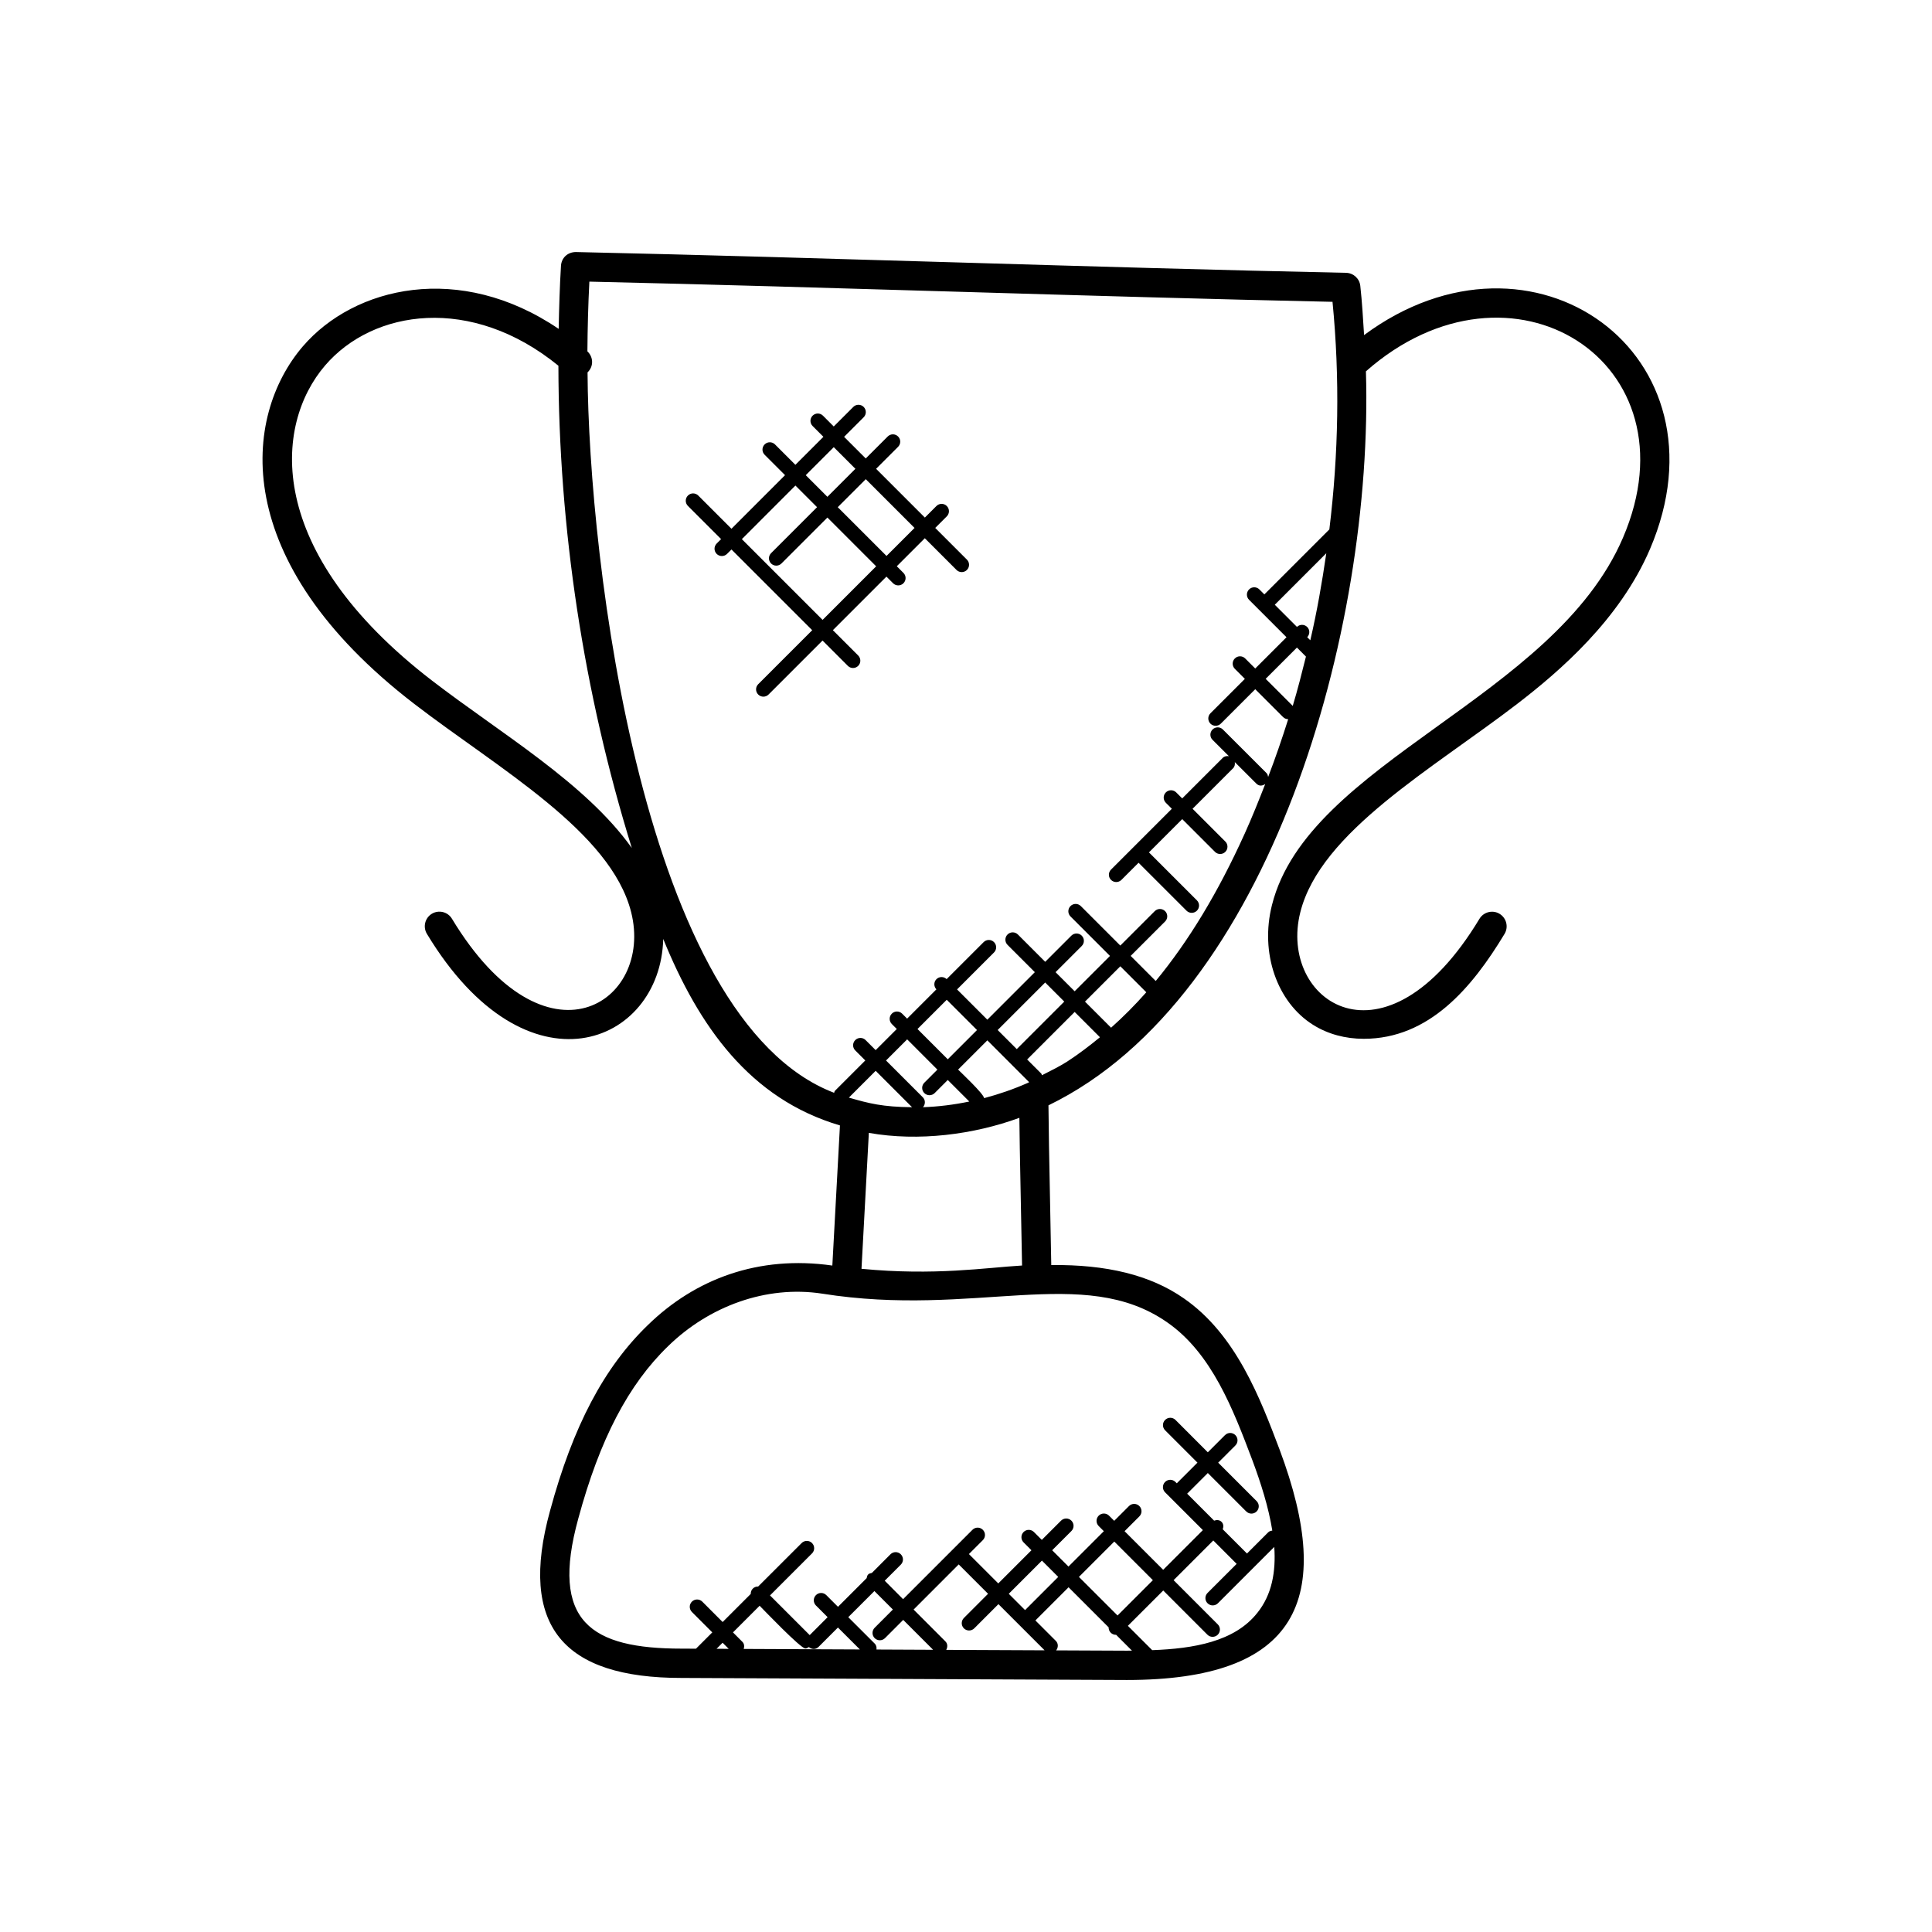 <svg xmlns="http://www.w3.org/2000/svg" width="512" viewBox="0 0 66 66" height="512" data-sanitized-enable-background="new 0 0 66 66" id="Layer_1"><path d="m51.83 24.046c1.451-1.115 3.501-2.877 4.534-5.284 2.85-6.65-4-11.585-9.765-7.315-.036-.561-.067-1.122-.129-1.682-.027-.249-.235-.439-.486-.445-8.644-.181-17.665-.519-26.31-.71-.287.001-.493.201-.51.469-.044.716-.064 1.436-.079 2.156-3.379-2.294-6.979-1.451-8.74.598-2.048 2.389-2.554 7.323 3.807 12.213 2.88 2.214 6.712 4.358 7.409 7.114.777 3.082-2.905 5.548-6.122.225-.142-.237-.45-.311-.686-.17-.236.143-.312.45-.169.687 3.418 5.661 7.982 3.793 8.073.174 1.217 2.984 2.957 5.463 6.037 6.37l-.26 4.787c-2.529-.36-4.687.461-6.297 2.028-1.502 1.447-2.565 3.464-3.346 6.347-1.089 3.95.458 5.713 4.491 5.713h.009l15.202.07c5.819 0 7.149-2.719 5.218-7.876-.663-1.751-1.487-3.93-3.273-5.164-1.144-.797-2.641-1.157-4.525-1.135-.096-5.039-.078-3.956-.096-5.456 7.604-3.691 11.111-16.256 10.845-25.075 4.957-4.368 11.357-.314 8.781 5.685-2.36 5.502-10.761 7.647-11.991 12.548-.412 1.631.166 3.314 1.405 4.092.507.319 1.106.477 1.731.477 2.23 0 3.698-1.741 4.809-3.583.143-.237.067-.544-.17-.687-.233-.142-.543-.066-.686.17-3.241 5.378-6.887 2.807-6.12-.225.692-2.752 4.53-4.902 7.409-7.116zm-7.068-2.174-.105-.105c.094-.098.095-.253-.002-.349s-.251-.096-.349-.002l-.757-.757 1.759-1.759c-.145.997-.317 1.991-.546 2.972zm-.6 2.243-.925-.925 1.068-1.068.308.308c-.141.564-.283 1.128-.451 1.685zm-29.4-.862c-5.754-4.424-5.408-8.728-3.656-10.768 1.638-1.911 4.994-2.418 7.97.009.008 5.555.861 11.165 2.507 16.474-1.587-2.225-4.47-3.907-6.821-5.715zm17.58 10.901 1.034 1.034-.999.999-1.034-1.034zm1.74 1.033 1.623-1.623.652.652-1.623 1.623zm1.075 1.782c-.015.007-.029.017-.045.024-.487.215-.987.388-1.493.521-.021-.154-.777-.862-.889-.975l.999-.999zm-.334 1.218c.012 1-.002.166.092 5.045-1.245.073-2.984.354-5.485.112l.251-4.643c1.697.301 3.576.059 5.142-.514zm-2.8-1.647-.447.447c-.098.098-.098.256 0 .354.097.097.255.098.354 0l.447-.447.736.736c-.529.11-1.06.176-1.583.194.087-.098.088-.246-.006-.34l-1.256-1.256.722-.722zm-.866 1.284c-1-.009-1.47-.128-2.158-.328l.915-.915zm-5.207 17.031c.118.118 1.398 1.46 1.563 1.46.043 0 .08-.027.119-.049.119.1.25.077.334-.008l.659-.659.75.749-3.968-.018c.025-.085.021-.176-.046-.243l-.321-.322zm3.921-.502.631.631-.622.623c-.098.098-.098.256 0 .354.097.097.255.098.353 0l.622-.623 1.021 1.021-1.934-.009c.009-.074-.005-.148-.062-.204l-.902-.901zm2.88-.91 1.003 1.003-.826.827c-.098.098-.098.256 0 .354.097.097.255.098.354 0l.826-.827 1.577 1.577-3.36-.015c.05-.095.052-.208-.027-.288l-1.088-1.089zm1.71 1.003 1.133-1.133.557.557-1.133 1.133zm-9.567 1.881-.415-.002.206-.207zm11.186.052c.076-.098.078-.235-.012-.325l-.697-.697 1.133-1.133 1.369 1.369c-.002.066.021.132.071.182.049.049.112.073.177.073.002 0 .004-.002.006-.002l.542.542c-.057 0-.116.002-.173.002zm.778-2.509 1.208-1.208 1.318 1.319-1.207 1.207zm6.095 1.227c0 .001-.001.002-.002.002-.779.987-2.185 1.221-3.59 1.273l-.831-.831 1.208-1.207 1.509 1.51c.097.097.255.098.354 0 .098-.098.098-.256 0-.353l-1.509-1.51 1.356-1.356.798.799-.994.993c-.098.098-.098.256 0 .353.099.099.257.096.354 0l1.925-1.925c.058.845-.078 1.629-.578 2.252zm-.177-5.232c.296.792.56 1.623.688 2.422-.05.008-.101.019-.139.058l-.726.726-.828-.828c.031-.088.029-.184-.041-.254s-.166-.072-.254-.041l-.921-.921.706-.706 1.313 1.313c.097.097.255.098.354 0 .098-.098.098-.256 0-.354l-1.313-1.313.587-.587c.098-.098.098-.256 0-.354s-.256-.098-.354 0l-.587.587-1.105-1.106c-.098-.098-.256-.098-.354 0s-.098.256 0 .354l1.105 1.105-.706.706-.046-.046c-.098-.098-.256-.098-.354 0s-.098.256 0 .354l1.291 1.291-1.356 1.356-1.319-1.319.505-.505c.098-.098.098-.256 0-.354s-.256-.098-.354 0l-.505.505-.176-.176c-.098-.098-.256-.098-.354 0s-.098.256 0 .354l.176.176-1.208 1.208-.557-.557.657-.657c.098-.098.098-.256 0-.354s-.256-.098-.354 0l-.657.657-.269-.269c-.098-.098-.256-.098-.354 0s-.098.256 0 .354l.269.269-1.133 1.133-1.003-1.003.475-.475c.098-.098.098-.256 0-.354s-.256-.098-.354 0l-2.37 2.37-.627-.63.549-.549c.098-.098.098-.256 0-.354s-.256-.098-.353 0l-.636.637c-.045.01-.091.017-.126.052s-.042.082-.052.126l-.979.979-.399-.399c-.098-.098-.256-.098-.354 0s-.098.256 0 .354l.399.399-.612.613-1.356-1.356 1.435-1.435c.098-.098.098-.256 0-.354s-.256-.098-.354 0l-1.486 1.485c-.066-.002-.132.021-.182.071s-.073.116-.071.182l-.96.96-.696-.697c-.097-.096-.255-.098-.354 0-.098.098-.098.256 0 .354l.696.697-.557.557-.482-.002c-3.107 0-4.513-.916-3.537-4.449.733-2.703 1.709-4.575 3.076-5.893 1.384-1.347 3.332-2.079 5.252-1.785 5.229.832 8.921-1.016 11.785.978 1.529 1.058 2.261 2.991 2.906 4.694zm-6.312-13.605c-.277.178-.576.321-.87.472-.011-.018-.008-.041-.023-.057l-.482-.482 1.623-1.623.864.864c-.362.297-.73.578-1.112.826zm1.492-1.152-.891-.891 1.207-1.207.887.887h.001c-.388.44-.79.842-1.204 1.211zm5.366-8.566c-.009-.046-.018-.094-.054-.13l-1.492-1.491c-.098-.099-.256-.097-.354 0-.098.098-.098.256 0 .353l.559.558c-.076-.011-.153.001-.211.059l-1.384 1.384-.205-.205c-.098-.098-.256-.098-.354 0s-.098.256 0 .354l.205.205-2.077 2.077c-.098.098-.098.256 0 .353.097.097.255.098.354 0l.586-.586 1.639 1.638c.097.097.255.098.354 0 .098-.098.098-.256 0-.354l-1.638-1.638 1.137-1.137 1.119 1.119c.097.097.255.098.353 0s.098-.256 0-.353l-1.119-1.119 1.384-1.384c.058-.058.07-.135.059-.211l.732.731c.083.083.182.1.307.019-.223.57-.45 1.14-.703 1.699 0 0-.001 0-.001.001-.908 2.01-1.917 3.671-3.036 5.028l-.856-.857 1.176-1.176c.098-.098.098-.256 0-.353-.098-.098-.256-.098-.354 0l-1.176 1.176-1.349-1.349c-.098-.098-.256-.098-.353 0-.098.098-.098.256 0 .354l1.349 1.349-1.207 1.207-.652-.652.894-.894c.098-.098.098-.256 0-.354s-.256-.098-.354 0l-.894.894-.933-.933c-.098-.098-.256-.098-.354 0s-.098.256 0 .354l.933.933-1.623 1.623-1.034-1.034 1.262-1.262c.098-.098.098-.256 0-.354s-.256-.098-.354 0l-1.264 1.264c-.098-.093-.252-.094-.348.002s-.096.25-.002.348l-1 1-.17-.17c-.098-.098-.256-.098-.353 0-.098.098-.098.256 0 .354l.17.17-.722.722-.343-.343c-.098-.098-.256-.098-.354 0s-.098.256 0 .353l.343.343-1.037 1.037c-.019.019-.016.045-.028.068-6.524-2.494-8.387-18.172-8.423-24.61.225-.219.19-.537-.005-.719.006-.796.026-1.59.067-2.382 8.323.189 17.06.51 25.387.69.255 2.597.206 5.203-.108 7.775l-2.22 2.22-.17-.17c-.098-.098-.256-.098-.353 0-.098.098-.098.256 0 .354l1.279 1.279-1.068 1.068-.343-.343c-.098-.098-.256-.098-.354 0s-.098.256 0 .354l.343.343-1.176 1.176c-.098.098-.098.256 0 .354.097.097.255.098.354 0l1.176-1.176.951.951c.048.048.111.072.175.073-.209.662-.435 1.321-.685 1.973z"></path><path d="m31.949 18.035.395-.395c.098-.098.098-.256 0-.354s-.256-.098-.354 0l-.395.395-1.666-1.666.751-.751c.098-.098.098-.256 0-.353-.098-.098-.256-.098-.354 0l-.751.751-.739-.739.668-.668c.098-.098.098-.256 0-.354s-.256-.098-.354 0l-.668.668-.368-.369c-.098-.098-.256-.098-.354 0s-.098.256 0 .353l.369.369-.957.957-.697-.697c-.098-.098-.256-.098-.354 0s-.098.256 0 .353l.697.697-1.83 1.831-1.134-1.134c-.098-.098-.256-.098-.354 0s-.098.256 0 .354l1.134 1.134-.151.151c-.098.098-.098.256 0 .354.097.097.255.098.354 0l.151-.151 2.758 2.758-1.844 1.844c-.098.098-.098.256 0 .353.097.097.255.098.353 0l1.844-1.844.865.865c.097.097.255.098.353 0s.098-.256 0-.354l-.865-.865 1.83-1.83.227.227c.097.097.255.098.354 0 .098-.098.098-.256 0-.354l-.227-.227.957-.957 1.084 1.084c.097.097.255.098.354 0 .098-.098.098-.256 0-.354zm-3.466-2.759.739.739-.957.957-.739-.739zm-.382 5.9-2.758-2.758 1.83-1.831.739.739-1.57 1.57c-.098.098-.098.256 0 .354.097.097.255.098.353 0l1.57-1.57 1.666 1.666zm2.184-2.184-1.666-1.666.957-.957 1.666 1.666z"></path></svg>
